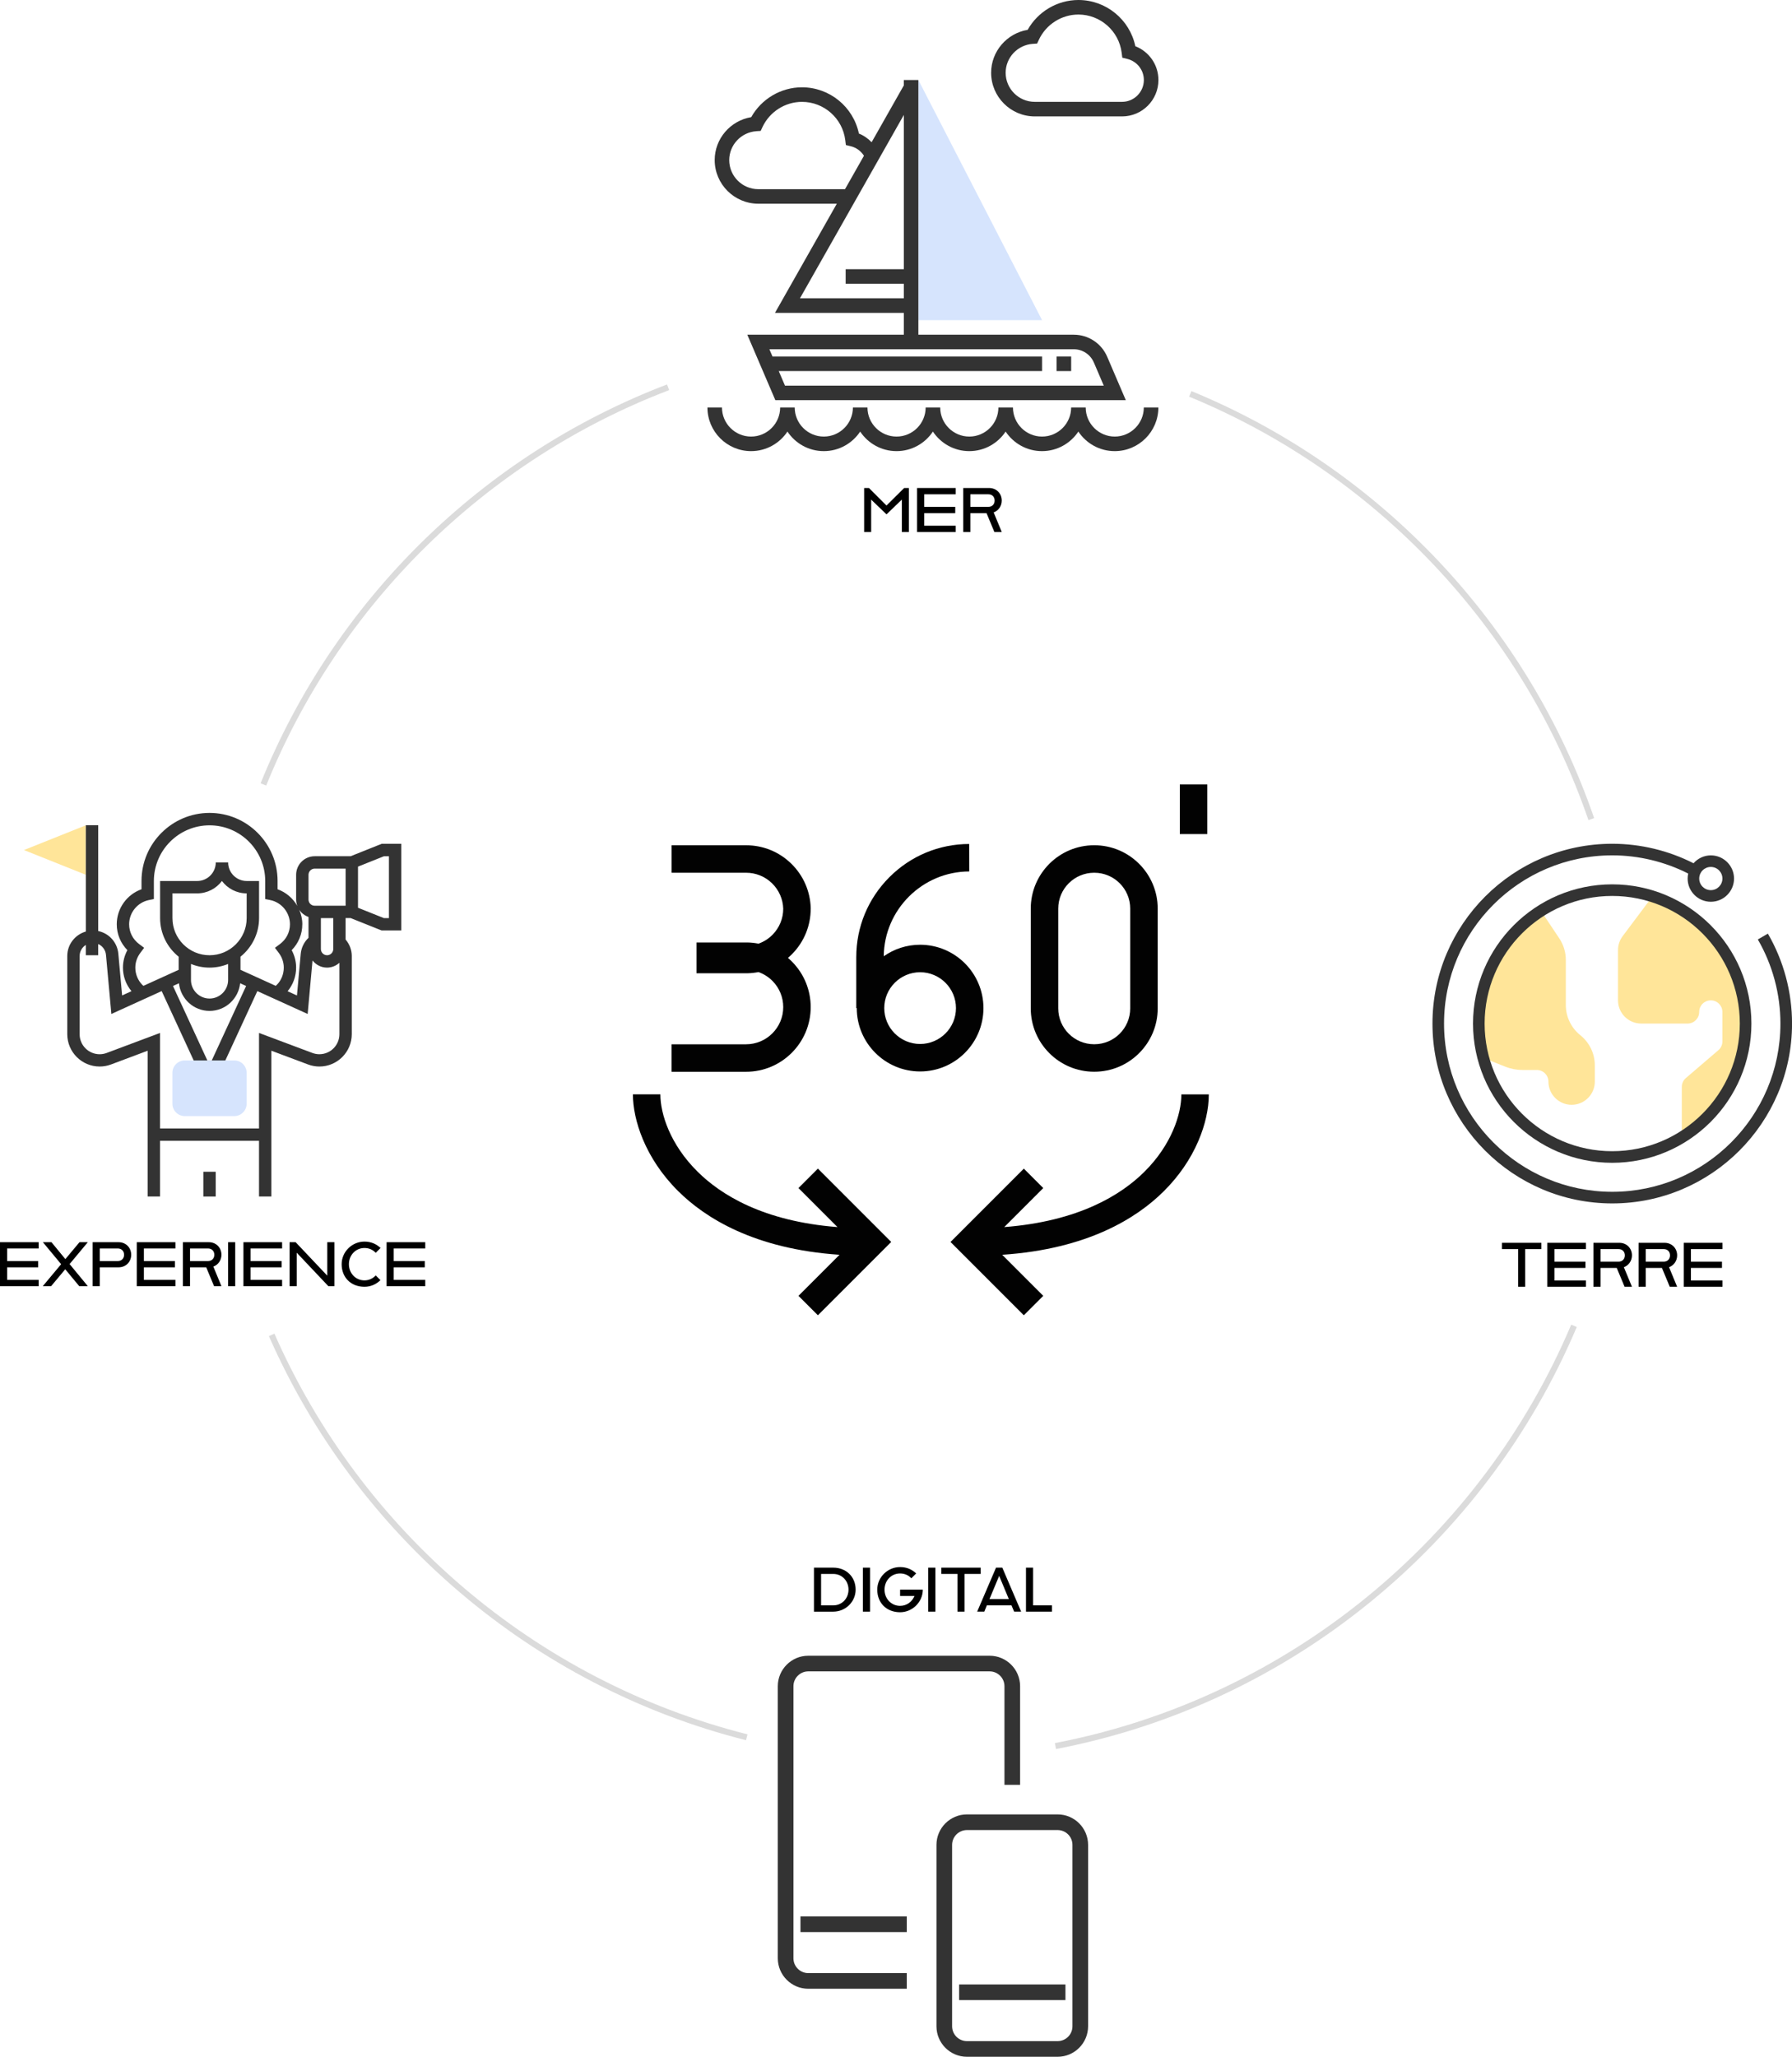 <?xml version="1.0" encoding="UTF-8"?><svg id="Calque_2" xmlns="http://www.w3.org/2000/svg" viewBox="0 0 889.99 1021.24"><defs><style>.cls-1{fill:none;stroke:#dbdbdb;stroke-miterlimit:10;stroke-width:3px;}.cls-2{fill:#020202;}.cls-3{fill:#ffe599;}.cls-4{fill:#333;}.cls-5{fill:#d6e4fd;}</style></defs><g id="Calque_1-2"><g><g><g><g><path class="cls-3" d="M747.62,529.63c2.72,1.09,5.63,1.65,8.56,1.65h7.08c3.18,0,5.76,2.58,5.76,5.76,0,6.36,5.16,11.52,11.52,11.52s11.52-5.16,11.52-11.52v-8.06c0-5.83-2.65-11.34-7.2-14.98-4.55-3.64-7.2-9.15-7.2-14.98v-22.42c0-3.79-1.12-7.49-3.22-10.64l-8.3-12.45-.6-1.41c-18.66,11.72-31.08,32.47-31.08,56.14,0,5.9,.78,11.62,2.23,17.07l.65,.22,10.28,4.11Z"/><path class="cls-3" d="M866.95,508.23c0-29.61-19.43-54.68-46.24-63.17l-14.83,19.77c-1.49,1.99-2.3,4.42-2.3,6.91v24.96c0,6.36,5.16,11.52,11.52,11.52h23.04c3.18,0,5.76-2.58,5.76-5.76s2.58-5.76,5.76-5.76,5.76,2.58,5.76,5.76v14.63c0,1.68-.73,3.28-2.01,4.37l-16.14,13.83c-1.28,1.09-2.01,2.69-2.01,4.38v25.07c19-11.64,31.68-32.6,31.68-56.52Z"/><path class="cls-4" d="M800.7,439.1c-38.12,0-69.13,31.01-69.13,69.13s31.01,69.13,69.13,69.13,69.13-31.01,69.13-69.13-31.01-69.13-69.13-69.13Zm0,132.5c-34.94,0-63.37-28.43-63.37-63.37s28.43-63.37,63.37-63.37,63.37,28.43,63.37,63.37-28.43,63.37-63.37,63.37Z"/><path class="cls-4" d="M878,463.58l-4.98,2.89c7.34,12.67,11.22,27.11,11.22,41.76,0,46.06-37.47,83.53-83.53,83.53s-83.53-37.47-83.53-83.53,37.47-83.53,83.53-83.53c13.12,0,26.1,3.14,37.73,9.04-.18,.8-.28,1.63-.28,2.49,0,6.35,5.17,11.52,11.52,11.52s11.52-5.17,11.52-11.52-5.17-11.52-11.52-11.52c-3.43,0-6.48,1.54-8.59,3.92-12.44-6.31-26.34-9.68-40.37-9.68-49.24,0-89.29,40.05-89.29,89.29s40.05,89.29,89.29,89.29,89.29-40.05,89.29-89.29c0-15.66-4.14-31.11-11.99-44.65Zm-28.33-33.12c3.18,0,5.76,2.58,5.76,5.76s-2.58,5.76-5.76,5.76-5.76-2.58-5.76-5.76,2.58-5.76,5.76-5.76Z"/></g><g><path d="M753.99,620.2h-8.04v-3.12h19.56v3.12h-8.04v18.72h-3.48v-18.72Z"/><path d="M768.45,617.08h19.2v3.12h-15.66v6.24h15.42v3.12h-15.42v6.24h15.66v3.12h-19.2v-21.84Z"/><path d="M791.37,617.08h12.84c3.78,0,6.3,2.82,6.3,6.24,0,2.64-1.56,4.98-4.02,5.88l4.02,9.72h-3.66l-3.9-9.36h-8.04v9.36h-3.54v-21.84Zm12.48,9.36c1.86,0,3.12-1.26,3.12-3.12s-1.26-3.12-3.12-3.12h-8.94v6.24h8.94Z"/><path d="M813.81,617.08h12.84c3.78,0,6.3,2.82,6.3,6.24,0,2.64-1.56,4.98-4.02,5.88l4.02,9.72h-3.66l-3.9-9.36h-8.04v9.36h-3.54v-21.84Zm12.48,9.36c1.86,0,3.12-1.26,3.12-3.12s-1.26-3.12-3.12-3.12h-8.94v6.24h8.94Z"/><path d="M836.25,617.08h19.2v3.12h-15.66v6.24h15.42v3.12h-15.42v6.24h15.66v3.12h-19.2v-21.84Z"/></g></g><g><g><polygon class="cls-3" points="11.9 422.07 42.62 409.78 42.62 434.36 11.9 422.07"/><path class="cls-4" d="M189.49,419l-15.36,6.14h-17.84c-5.08,0-9.22,4.14-9.22,9.22v12.29c0,1.13,.23,2.19,.61,3.19-2.16-3.78-5.6-6.79-9.82-8.29v-4.13c0-18.63-15.16-33.79-33.79-33.79s-33.79,15.16-33.79,33.79v4.12c-7.25,2.57-12.29,9.51-12.29,17.38,0,4.87,1.9,9.42,5.28,12.85-1.45,2.67-2.21,5.62-2.21,8.65,0,4.29,1.46,8.36,4.24,11.73l-4.65,2.11-1.88-20.72c-.52-5.68-4.64-10.13-10-11.26v-52.52h-6.14v52.77c-5.3,1.53-9.22,6.37-9.22,12.16v38.8c0,8.86,7.21,16.07,16.07,16.07,1.93,0,3.83-.34,5.65-1.02l18.22-6.83v72.37h6.14v-27.65h49.15v27.65h6.14v-72.37l18.22,6.83c1.81,.68,3.71,1.02,5.64,1.02,8.86,0,16.07-7.21,16.07-16.07v-38.8c0-3.05-1.12-5.9-3.07-8.19v-10.66h2.48l15.36,6.14h9.81v-43.01h-9.81Zm-36.27,15.36c0-1.69,1.38-3.07,3.07-3.07h15.36v18.43h-15.36c-1.7,0-3.07-1.38-3.07-3.07v-12.29h0Zm-3.07,24.58c0-2.55-.57-4.97-1.53-7.21,1.09,1.65,2.71,2.89,4.6,3.57v10.33c-2.17,2.1-3.58,4.88-3.86,7.93l-1.88,20.72-4.64-2.11c2.74-3.3,4.23-7.4,4.23-11.74,0-3.04-.76-5.98-2.21-8.65,3.38-3.43,5.28-7.98,5.28-12.85Zm-79.36,30.18c-2.31-2.32-3.58-5.4-3.58-8.67,0-2.64,.87-5.19,2.52-7.37l1.86-2.47-2.48-1.85c-3.16-2.36-4.98-5.94-4.98-9.82,0-5.82,4.14-10.88,9.83-12.04l2.46-.5v-8.96c0-15.24,12.4-27.65,27.65-27.65s27.65,12.4,27.65,27.65v8.96l2.46,.5c5.69,1.15,9.83,6.22,9.83,12.04,0,3.88-1.82,7.46-4.98,9.82l-2.48,1.85,1.86,2.47c1.66,2.18,2.53,4.73,2.53,7.37,0,3.27-1.27,6.35-3.43,8.52l-.59,.52-17.48-7.95v-6.52c5.61-4.51,9.22-11.41,9.22-19.15v-18.43h-6.14c-5.08,0-9.22-4.14-9.22-9.22h-6.14c0,5.08-4.14,9.22-9.22,9.22h-18.43v18.43c0,7.74,3.61,14.65,9.22,19.15v6.52l-17.49,7.95-.43-.37Zm33.28-14.82c-10.17,0-18.43-8.27-18.43-18.43v-12.29h12.29c5.02,0,9.48-2.42,12.29-6.15,2.8,3.73,7.27,6.15,12.29,6.15v12.29c0,10.17-8.27,18.43-18.43,18.43Zm-9.22,4.33c2.85,1.16,5.96,1.81,9.22,1.81s6.37-.65,9.22-1.81v7.95c0,5.08-4.14,9.22-9.22,9.22s-9.22-4.14-9.22-9.22v-7.95Zm-5.98,9.58c.83,7.7,7.28,13.73,15.2,13.73s14.37-6.04,15.2-13.73l2.97,1.35-17.06,36.96h-2.21l-17.06-36.96,2.97-1.35Zm69.78,35.24c-1.19,0-2.37-.21-3.49-.63l-26.52-9.94v47.44h-49.15v-47.44l-26.52,9.94c-1.12,.42-2.29,.63-3.49,.63-5.47,0-9.93-4.45-9.93-9.93v-38.8c0-2.33,1.23-4.37,3.07-5.54v5.12h6.14v-5.57c2.12,.93,3.66,2.94,3.88,5.39l2.67,29.34,24.99-11.36,18.72,40.56h10.07l18.72-40.56,24.99,11.36,2.41-26.56c1.69,2.14,4.28,3.54,7.21,3.54,2.37,0,4.51-.92,6.14-2.4v35.47c0,5.47-4.45,9.93-9.93,9.93Zm6.86-52.22c0,1.69-1.38,3.07-3.07,3.07s-3.07-1.38-3.07-3.07v-15.36h6.14v15.36h0Zm27.65-15.36h-2.48l-12.88-5.15v-20.42l12.88-5.15h2.48v30.72Z"/><rect class="cls-4" x="100.99" y="581.81" width="6.14" height="12.29"/><path class="cls-5" d="M116.35,554.17h-24.58c-3.39,0-6.14-2.76-6.14-6.14v-15.36c0-3.39,2.76-6.14,6.14-6.14h24.58c3.39,0,6.14,2.76,6.14,6.14v15.36c0,3.39-2.76,6.14-6.14,6.14Z"/></g><g><path d="M0,616.78H19.2v3.12H3.54v6.24h15.42v3.12H3.54v6.24h15.66v3.12H0v-21.84Z"/><path d="M30.36,627.7l-9.06-10.92h4.26l6.9,8.4,7.02-8.4h4.14l-9.06,10.86,9.06,10.98h-4.26l-6.96-8.4-7.02,8.4h-4.14l9.12-10.92Z"/><path d="M46.02,616.78h12.84c3.78,0,6.3,2.82,6.3,6.24s-2.52,6.24-6.3,6.24h-9.3v9.36h-3.54v-21.84Zm12.48,9.36c1.86,0,3.12-1.26,3.12-3.12s-1.26-3.12-3.12-3.12h-8.94v6.24h8.94Z"/><path d="M67.92,616.78h19.2v3.12h-15.66v6.24h15.42v3.12h-15.42v6.24h15.66v3.12h-19.2v-21.84Z"/><path d="M90.84,616.78h12.84c3.78,0,6.3,2.82,6.3,6.24,0,2.64-1.56,4.98-4.02,5.88l4.02,9.72h-3.66l-3.9-9.36h-8.04v9.36h-3.54v-21.84Zm12.48,9.36c1.86,0,3.12-1.26,3.12-3.12s-1.26-3.12-3.12-3.12h-8.94v6.24h8.94Z"/><path d="M113.28,616.78h3.54v21.84h-3.54v-21.84Z"/><path d="M120.9,616.78h19.2v3.12h-15.66v6.24h15.42v3.12h-15.42v6.24h15.66v3.12h-19.2v-21.84Z"/><path d="M143.82,616.78h3l15.72,16.62v-16.62h3.54v21.84h-3l-15.72-16.62v16.62h-3.54v-21.84Z"/><path d="M169.68,627.7c0-6.18,5.16-11.22,11.34-11.22,3.3,0,6,1.26,7.98,3.18l-2.4,2.4c-1.38-1.5-3.3-2.4-5.58-2.4-4.44,0-7.74,3.6-7.74,8.04s3.3,8.04,7.74,8.04c2.22,0,4.2-.96,5.58-2.46l2.34,2.34c-2.04,2.04-4.86,3.3-7.92,3.3-6.66,0-11.34-4.56-11.34-11.22Z"/><path d="M192,616.78h19.2v3.12h-15.66v6.24h15.42v3.12h-15.42v6.24h15.66v3.12h-19.2v-21.84Z"/></g></g></g><g><g><g><polygon class="cls-5" points="456.12 39.74 517.54 158.96 456.12 158.96 456.12 39.74"/><path class="cls-4" d="M553.66,216.77c-7.97,0-14.45-6.48-14.45-14.45h-7.23c0,7.97-6.48,14.45-14.45,14.45s-14.45-6.48-14.45-14.45h-7.23c0,7.97-6.48,14.45-14.45,14.45s-14.45-6.48-14.45-14.45h-7.23c0,7.97-6.48,14.45-14.45,14.45s-14.45-6.48-14.45-14.45h-7.23c0,7.97-6.48,14.45-14.45,14.45s-14.45-6.48-14.45-14.45h-7.23c0,7.97-6.48,14.45-14.45,14.45s-14.45-6.48-14.45-14.45h-7.22c0,11.95,9.72,21.68,21.68,21.68,7.53,0,14.18-3.86,18.06-9.71,3.89,5.85,10.54,9.71,18.06,9.71s14.18-3.86,18.06-9.71c3.89,5.85,10.54,9.71,18.06,9.71s14.18-3.86,18.06-9.71c3.89,5.85,10.54,9.71,18.06,9.71s14.18-3.86,18.06-9.71c3.89,5.85,10.54,9.71,18.06,9.71s14.18-3.86,18.06-9.71c3.89,5.85,10.54,9.71,18.06,9.71,11.95,0,21.68-9.72,21.68-21.68h-7.23c0,7.97-6.48,14.45-14.45,14.45Z"/><rect class="cls-4" x="524.76" y="177.02" width="7.23" height="7.23"/><path class="cls-4" d="M376.64,101.16h38.96l-30.71,54.19h64v10.84h-77.74l13.93,32.51h174.05l-9.24-21.56c-2.85-6.65-9.36-10.95-16.6-10.95h-77.18V39.74h-7.23v2.66l-15.99,28.22c-1.79-1.85-3.92-3.35-6.32-4.3-2.76-13.25-14.53-22.97-28.27-22.97-10.46,0-20.14,5.76-25.21,14.82-10.33,1.71-18.14,10.69-18.14,21.3,0,11.95,9.72,21.68,21.68,21.68Zm166.62,78.82l4.92,11.5h-158.32l-3.1-7.23h130.77v-7.23h-133.87l-1.55-3.61h151.18c4.34,0,8.25,2.58,9.96,6.57Zm-94.37-46.31h-28.9v7.23h28.9v7.23h-51.6l51.6-91.07v76.62Zm-73.22-68.53l2.12-.14,.9-1.93c3.57-7.59,11.26-12.49,19.61-12.49,10.9,0,20.13,8.15,21.49,18.96l.31,2.48,2.42,.59c2.71,.65,5.07,2.38,6.56,4.73l-9.41,16.6h-43.05c-7.97,0-14.45-6.48-14.45-14.45,0-7.53,5.93-13.83,13.49-14.34Z"/><path class="cls-4" d="M513.92,57.8h43.35c9.96,0,18.06-8.1,18.06-18.06,0-7.52-4.61-14.11-11.47-16.79-2.77-13.24-14.53-22.95-28.27-22.95-10.46,0-20.14,5.76-25.21,14.82-10.33,1.71-18.14,10.69-18.14,21.3,0,11.95,9.72,21.68,21.68,21.68Zm-.97-36.02l2.12-.14,.9-1.93c3.57-7.59,11.26-12.49,19.61-12.49,10.9,0,20.13,8.15,21.49,18.96l.31,2.47,2.42,.59c4.88,1.18,8.29,5.5,8.29,10.49,0,5.98-4.86,10.84-10.84,10.84h-43.35c-7.97,0-14.45-6.48-14.45-14.45,0-7.53,5.93-13.83,13.49-14.34Z"/></g><g><path d="M429.18,242.31h2.4l8.7,8.7,8.76-8.7h2.34v21.84h-3.48v-16.08l-7.62,7.32-7.62-7.32v16.08h-3.48v-21.84Z"/><path d="M455.46,242.31h19.2v3.12h-15.66v6.24h15.42v3.12h-15.42v6.24h15.66v3.12h-19.2v-21.84Z"/><path d="M478.38,242.31h12.84c3.78,0,6.3,2.82,6.3,6.24,0,2.64-1.56,4.98-4.02,5.88l4.02,9.72h-3.66l-3.9-9.36h-8.04v9.36h-3.54v-21.84Zm12.48,9.36c1.86,0,3.12-1.26,3.12-3.12s-1.26-3.12-3.12-3.12h-8.94v6.24h8.94Z"/></g></g><g><g><path d="M404.25,778.38h9.6c6.36,0,11.1,4.5,11.1,10.92,0,6.06-5.04,10.92-11.1,10.92h-9.6v-21.84Zm9.6,18.72c4.32,0,7.56-3.42,7.56-7.8s-3.24-7.8-7.56-7.8h-6.06v15.6h6.06Z"/><path d="M428.55,778.38h3.54v21.84h-3.54v-21.84Z"/><path d="M435.69,789.3c0-6.18,5.16-11.22,11.34-11.22,3.3,0,6,1.26,7.98,3.18l-2.4,2.4c-1.38-1.5-3.3-2.4-5.58-2.4-4.44,0-7.74,3.6-7.74,8.04s3.3,8.04,7.74,8.04c3.3,0,6-2.04,7.14-4.92h-7.14v-3.12h11.28c0,6.12-5.16,11.22-11.28,11.22-6.66,0-11.34-4.56-11.34-11.22Z"/><path d="M461.01,778.38h3.54v21.84h-3.54v-21.84Z"/><path d="M475.53,781.5h-8.04v-3.12h19.56v3.12h-8.04v18.72h-3.48v-18.72Z"/><path d="M494.67,778.38h3.12l9.36,21.84h-3.48l-1.32-3.12h-12.24l-1.26,3.12h-3.54l9.36-21.84Zm6.36,15.6l-4.8-11.52-4.8,11.52h9.6Z"/><path d="M509.55,778.38h3.54v18.72h9.36v3.12h-12.9v-21.84Z"/></g><g><path class="cls-4" d="M450.34,987.47h-48.91c-8.35,0-15.14-6.79-15.14-15.14v-135.08c0-8.35,6.79-15.14,15.14-15.14h90.06c8.35,0,15.14,6.79,15.14,15.14v48.96h-7.77v-48.96c0-4.07-3.31-7.37-7.37-7.37h-90.06c-4.07,0-7.37,3.31-7.37,7.37v135.08c0,4.07,3.31,7.37,7.37,7.37h48.91v7.77Z"/><path class="cls-4" d="M525.26,1021.24h-45.03c-8.35,0-15.14-6.79-15.14-15.14v-90.06c0-8.35,6.79-15.14,15.14-15.14h45.03c8.35,0,15.14,6.79,15.14,15.14v90.06c0,8.35-6.79,15.14-15.14,15.14Zm-45.03-112.57c-4.07,0-7.37,3.31-7.37,7.37v90.06c0,4.07,3.31,7.37,7.37,7.37h45.03c4.07,0,7.37-3.31,7.37-7.37v-90.06c0-4.07-3.31-7.37-7.37-7.37h-45.03Z"/><rect class="cls-4" x="476.35" y="985.33" width="52.8" height="7.77"/><rect class="cls-4" x="397.55" y="951.56" width="52.8" height="7.77"/></g></g></g><g><g><g><path class="cls-2" d="M402.64,451.15v-.17c-.21-8.42-3.65-16.29-9.68-22.17-6.03-5.88-13.99-9.12-22.41-9.11h-37.02v13.64h37.02c4.84,0,9.42,1.86,12.88,5.24,3.44,3.36,5.42,7.85,5.56,12.66-.02,4.81-1.88,9.36-5.24,12.8-2,2.05-4.41,3.58-7.04,4.51-1.75-.34-3.54-.55-5.36-.59h-25.44v15.29h25.44c1.82-.05,3.61-.25,5.36-.59,2.63,.93,5.04,2.46,7.04,4.51,3.38,3.47,5.24,8.04,5.24,12.89,0,10.17-8.27,18.45-18.45,18.45h-37.02v13.65h37.02c17.7,0,32.09-14.4,32.09-32.09,0-8.42-3.23-16.38-9.11-22.41-.7-.72-1.43-1.39-2.18-2.04,.75-.64,1.48-1.32,2.18-2.04,5.88-6.03,9.12-13.99,9.11-22.41Z"/><path class="cls-2" d="M456.97,469.09c-6.72,0-12.95,2.12-18.06,5.72,.25-23.2,19.2-42.05,42.46-42.11l-.03-13.64c-14.99,.04-29.08,5.9-39.66,16.52-10.59,10.61-16.42,24.71-16.42,39.7v25.27h.25c0,17.35,14.11,31.46,31.46,31.46s31.46-14.11,31.46-31.46-14.11-31.46-31.46-31.46Zm0,49.27c-9.82,0-17.81-7.99-17.81-17.81s7.99-17.81,17.81-17.81,17.81,7.99,17.81,17.81-7.99,17.81-17.81,17.81Z"/><path class="cls-2" d="M543.51,419.69h-.13c-17.35,0-31.46,14.11-31.46,31.46v49.53c0,17.35,14.11,31.46,31.46,31.46h.13c17.35,0,31.46-14.11,31.46-31.46v-49.53c0-17.35-14.11-31.46-31.46-31.46Zm17.81,80.99c0,9.82-7.99,17.81-17.81,17.81h-.13c-9.82,0-17.81-7.99-17.81-17.81v-49.53c0-9.82,7.99-17.81,17.81-17.81h.13c9.82,0,17.81,7.99,17.81,17.81v49.53Z"/><rect class="cls-2" x="585.96" y="389.5" width="13.64" height="24.64"/></g><g><path class="cls-2" d="M396.55,589.9l19.38,19.38c-36.94-2.87-57.99-16.11-69.48-27.51-13.63-13.51-18.48-28.69-18.48-38.39h-13.64c0,12.45,5.92,31.62,22.52,48.08,13.38,13.26,37.8,28.72,80.1,31.57l-20.39,20.39,9.65,9.65,36.41-36.41-36.41-36.41-9.65,9.65Z"/><path class="cls-2" d="M586.72,543.38c0,9.79-4.84,25.05-18.43,38.51-11.45,11.35-32.49,24.53-69.54,27.39l19.38-19.38-9.65-9.65-36.41,36.41,36.41,36.41,9.65-9.65-20.39-20.39c42.42-2.83,66.82-18.23,80.15-31.45,7.53-7.47,13.35-15.91,17.29-25.1,3.38-7.89,5.17-15.87,5.17-23.1h-13.64Z"/></g></g><path class="cls-1" d="M370.88,862.61c-105.93-26.75-192.76-101.53-235.96-199.81"/><path class="cls-1" d="M781.71,658.31c-45.06,106.54-141.09,186.28-257.52,208.66"/><path class="cls-1" d="M591.14,195.57c93.14,38.3,166.23,115.38,199.17,211.15"/><path class="cls-1" d="M130.82,389.49c36.56-90.5,109.65-162.32,200.99-197.2"/></g></g></g></svg>
